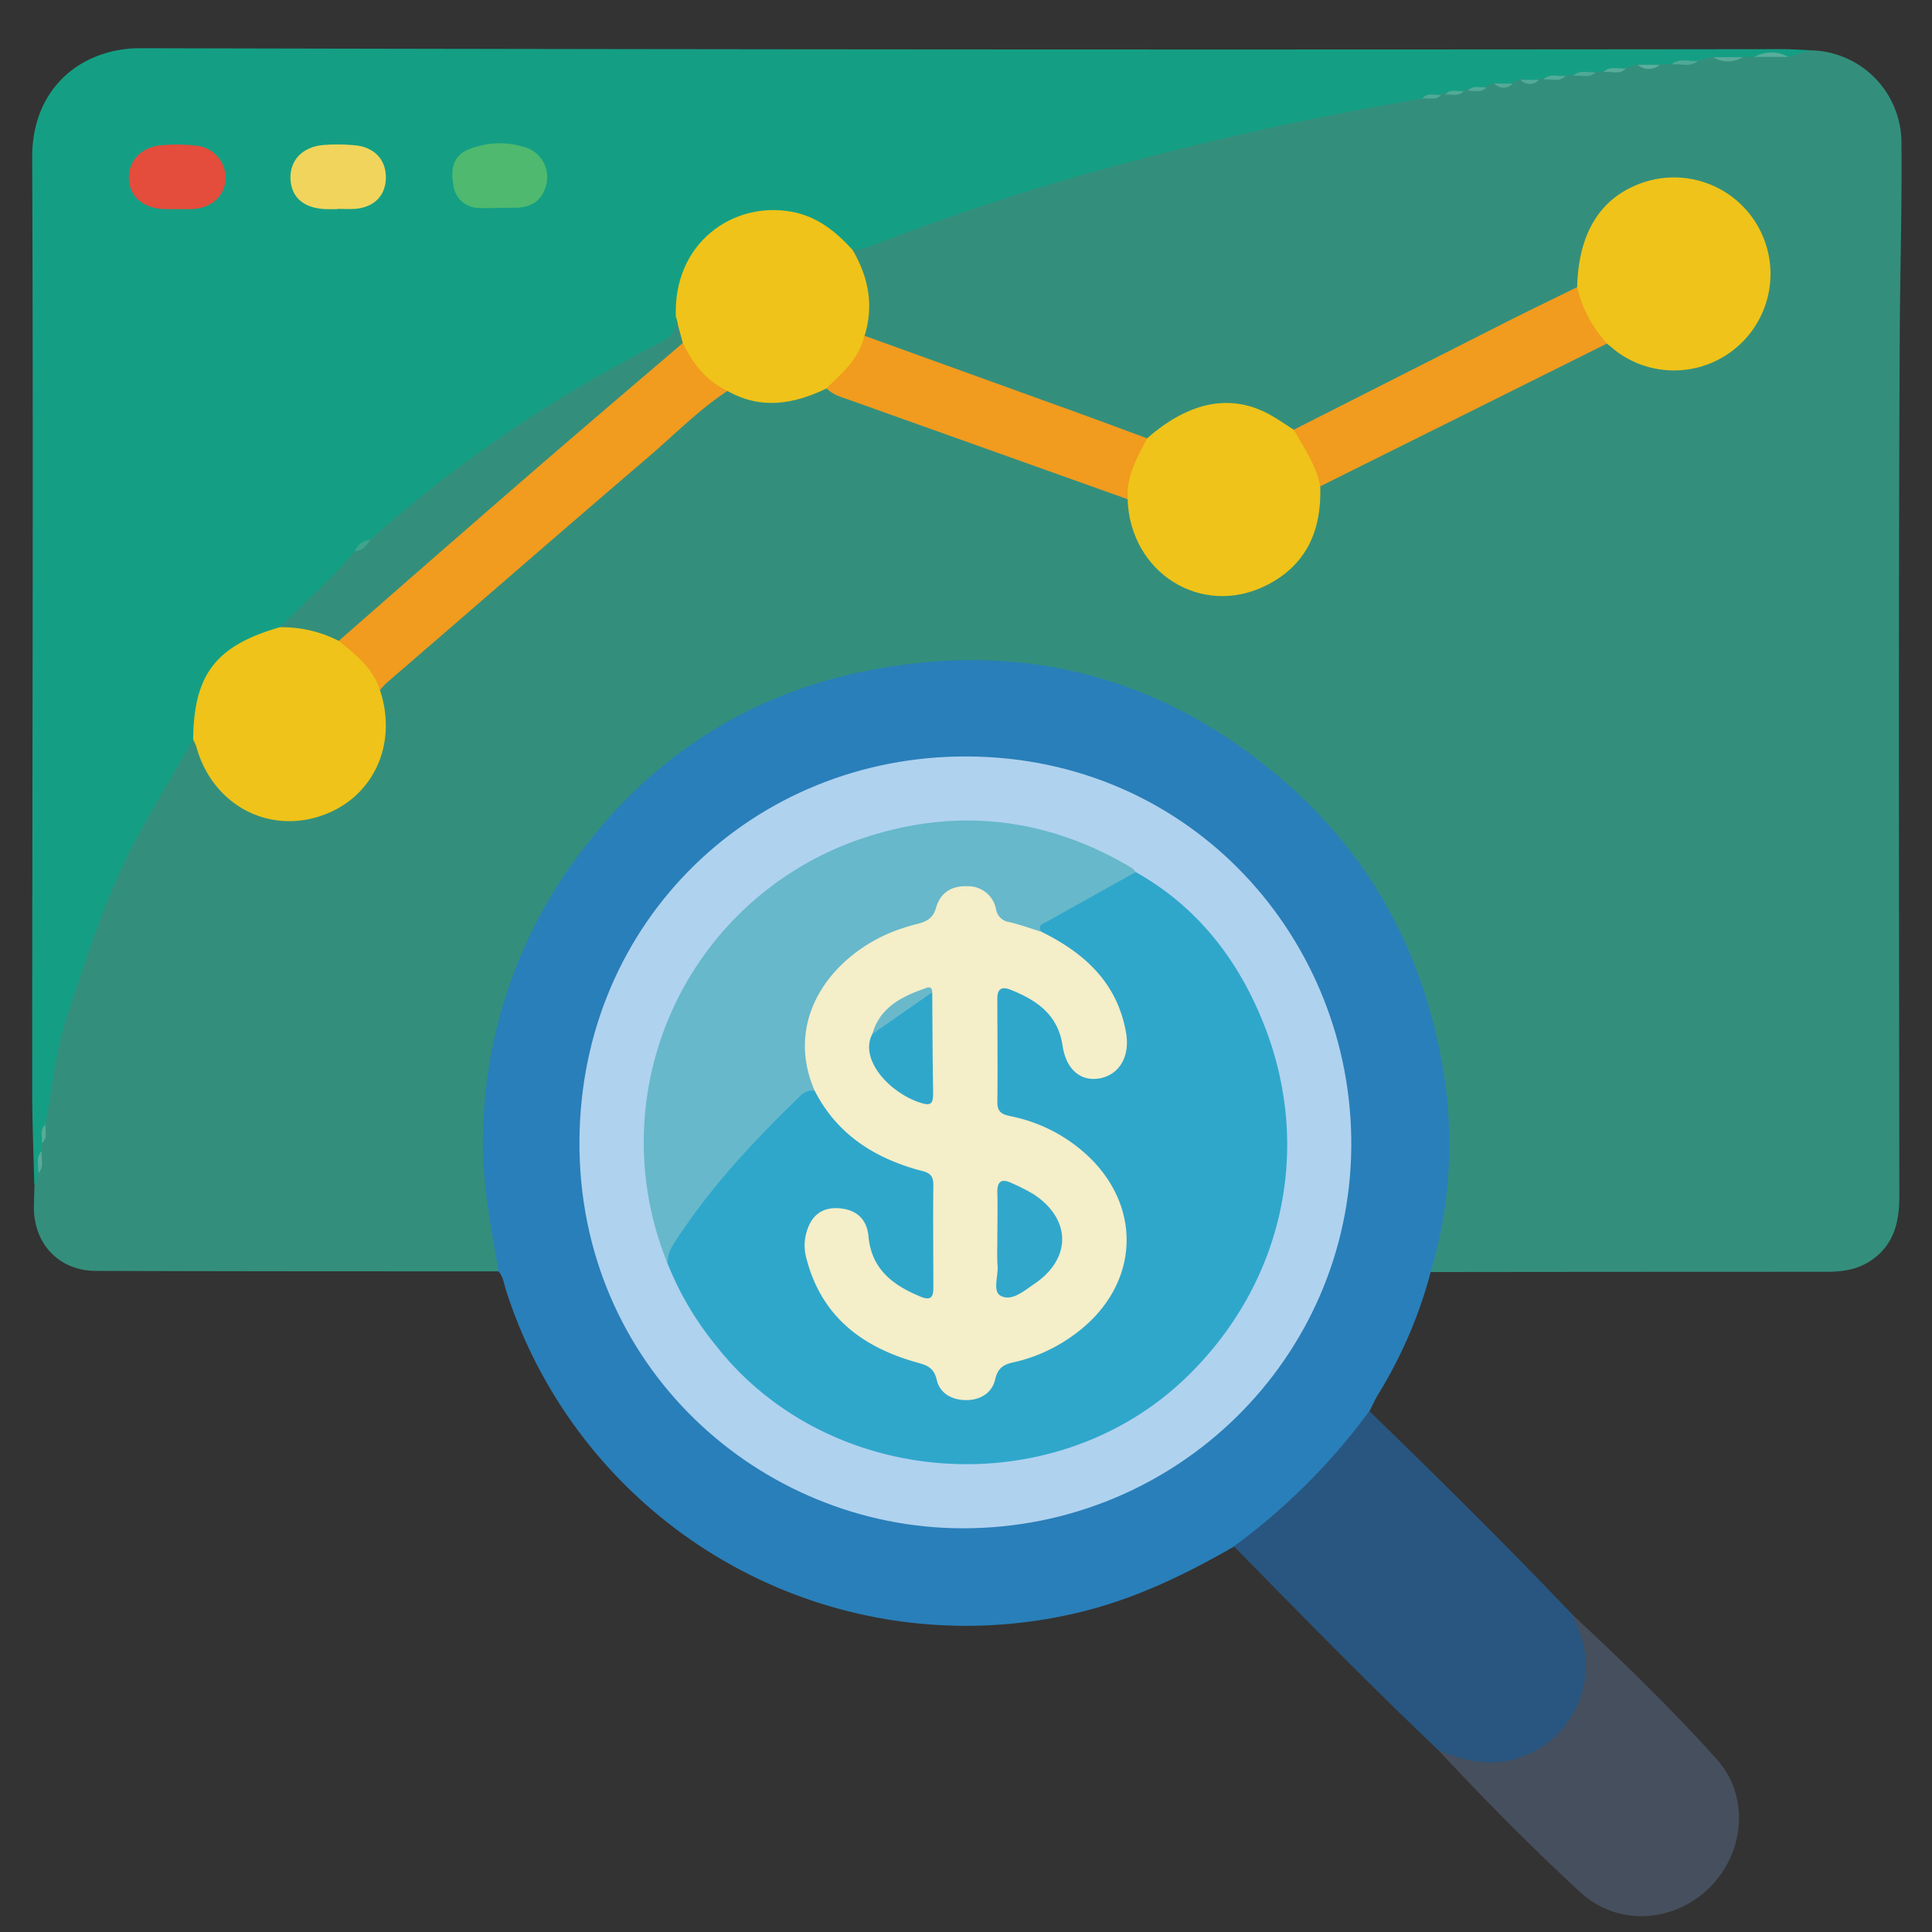 <svg xmlns="http://www.w3.org/2000/svg" viewBox="0 0 384 384"><rect x="0" y="0" width="384" height="384" fill="#333333" stroke="none"/><defs><style>.cls-1{fill:none;}.cls-2{fill:#338f7c;}.cls-3{fill:#149f84;}.cls-4{fill:#297fb9;}.cls-5{fill:#285680;}.cls-6{fill:#464f5d;}.cls-7{fill:#efc319;}.cls-8{fill:#f19b1f;}.cls-9{fill:#58ad9c;}.cls-10{fill:#58aa99;}.cls-11{fill:#50a896;}.cls-12{fill:#5bad9c;}.cls-13{fill:#59ab9a;}.cls-14{fill:#4fa996;}.cls-15{fill:#53ab99;}.cls-16{fill:#58ab9a;}.cls-17{fill:#54a998;}.cls-18{fill:#55a997;}.cls-19{fill:#53aa98;}.cls-20{fill:#56ab99;}.cls-21{fill:#52a997;}.cls-22{fill:#338f7b;}.cls-23{fill:#e44c3c;}.cls-24{fill:#4eb96f;}.cls-25{fill:#f1d45b;}.cls-26{fill:#40a38e;}.cls-27{fill:#afd2ef;}.cls-28{fill:#2fa7cb;}.cls-29{fill:#67b8cb;}.cls-30{fill:#f4eec9;}.cls-31{fill:#31a8cb;}.cls-32{fill:#6ab9cb;}</style></defs><g id="Capa_2" data-name="Capa 2"><g id="Capa_1-2" data-name="Capa 1"><path class="cls-1" d="M383.93,192.38q0,94.25.07,188.5c0,2.48-.38,3.11-3,3.11q-188.88-.12-377.78,0C.34,384,0,383.23,0,380.68Q.11,192,0,3.3C0,.71.4,0,3.21,0q188.7.14,377.41,0c2.93,0,3.38.8,3.38,3.51Q383.87,98,383.93,192.38Z"/><path class="cls-2" d="M99.07,252.69c-26.67,0-53.35,0-80-.09-7.17,0-12.17-5.17-12.33-12.25,0-1.61.07-3.23.12-4.84.66-.73.18-1.7.53-2.49a21.36,21.36,0,0,0,.22-4.23,11.07,11.07,0,0,1,.12-1.63,16.14,16.14,0,0,0,.49-3.79A184.57,184.57,0,0,1,17,188a165,165,0,0,1,13.91-30.4c1.52-2.57,3.15-5.07,4.49-7.75.65-1.29,1.23-2.77,2.91-3.17,1.73.39,1.69,2,2.13,3.2,2.83,7.82,8.74,11.75,16.69,12.24,7.54.45,13-3.57,16.77-9.88,2.7-4.58,1.67-9.66,1.25-14.61,1.32-4.32,5.41-6.06,8.42-8.69q18.58-16.23,37.27-32.34c6.22-5.37,12.36-10.85,18.62-16.18,1.66-1.42,3.26-3.19,5.78-3.12,6.44,3,12.73,1.3,19-.64Q192.8,87.13,221.5,97.22a7.06,7.06,0,0,1,2.94,1.57,4.76,4.76,0,0,1,.74,2.46c.95,8.3,5.82,13.36,13.58,15.5,7.46,2.07,13.67-.55,18.69-6.26,2.51-2.84,3.21-6.39,3.91-9.94a15.76,15.76,0,0,1,.63-3.67c.78-1.41,2.2-2,3.53-2.65C282.27,85.87,299,77.45,315.76,69.1a7.71,7.71,0,0,1,3.87-1.27c1.42.25,2.4,1.28,3.56,2a18,18,0,0,0,23.86-4.24c5.78-7.78,4.8-18.63-2.24-24.78a17.94,17.94,0,0,0-24.49.61,18.47,18.47,0,0,0-5.85,12.2,10.42,10.42,0,0,1-.51,3.32,5.85,5.85,0,0,1-2.85,2.32c-17.21,8.59-34.38,17.25-51.61,25.81a6.33,6.33,0,0,1-2.47.82,7.69,7.69,0,0,1-3.35-1.55c-7.65-4.73-15.59-4.27-22.55,1.34-1,.78-1.83,1.7-3.16,1.88-2.42-.1-4.6-1.1-6.81-1.91-14.28-5.24-28.66-10.22-43-15.32-2.4-.86-5.17-1.2-6.74-3.66,0-5.36.66-10.82-2.28-15.77a1.59,1.59,0,0,1,.17-1.42c7.17-3.52,14.79-5.89,22.3-8.49a482,482,0,0,1,53.94-15.11c12.14-2.68,24.25-5.63,36.61-7.25a16,16,0,0,0,3.91-.35,6.47,6.47,0,0,1,1.06-.23,18.17,18.17,0,0,0,3.59-.51,8.17,8.17,0,0,1,1-.22,10.91,10.91,0,0,0,3.35-.57,4.56,4.56,0,0,1,1.9-.54,5.57,5.57,0,0,0,3.4-.22,4.33,4.33,0,0,1,1.89-.53,7.1,7.1,0,0,0,3.82-.24,6.86,6.86,0,0,1,1-.22,17.48,17.48,0,0,0,4.14-.55,8.77,8.77,0,0,1,1.6-.27,15.87,15.87,0,0,0,4.29-.47,8.77,8.77,0,0,1,1.6-.27,14.49,14.49,0,0,0,4.2-.46,7.67,7.67,0,0,1,2.59-.57,9.29,9.29,0,0,0,4.65-.24,10.5,10.5,0,0,1,2.16-.3c1.64-.07,3.31.14,4.92-.42a12.29,12.29,0,0,1,3.3-.58,14.17,14.17,0,0,0,6.08-.2,22.69,22.69,0,0,1,2.33-.09h5.91c1.7-.1,3.39-.34,5.08-.58a18.4,18.4,0,0,1,18,18.31c.12,12.73-.27,25.46-.34,38.18-.28,57.09-.14,114.18-.08,171.26,0,5.18-1.07,9.66-5.58,12.75-2.69,1.85-5.69,2.28-8.9,2.28q-39.34,0-78.7.05c-.92-1.32-.26-2.66,0-4,6.63-29.94.5-57.19-18.44-81.09-16-20.16-37.2-31.84-62.89-34.78-28.12-3.22-52.89,4.73-74.1,23.38-18,15.84-28.13,35.93-31.21,59.68A95.38,95.38,0,0,0,99.1,247C99.47,248.81,100.56,250.79,99.07,252.69Z"/><path class="cls-3" d="M282.73,19.57a631.84,631.84,0,0,0-68,15.3c-14,4-27.78,8.64-41.35,13.92a11.19,11.19,0,0,1-4,.83c-1.47.26-2.32-.76-3.16-1.62-5.68-5.76-12.44-6.54-19.6-3.8-7.55,2.89-10.93,9-11.42,16.84,0,.62,0,1.24,0,1.86.36,3.29-1.55,4.81-4.24,6.23A287.83,287.83,0,0,0,86.6,97.48c-4.2,3.31-8.24,6.85-12.36,10.27a5.68,5.68,0,0,0-3.1,2.44,157.12,157.12,0,0,1-15.35,15.18,6.7,6.7,0,0,1-2.39.95c-8.33,2.56-13.09,8.1-14.08,16.81-.15,1.32.16,2.77-.93,3.87-4,7-8.23,13.84-12,21-5.64,10.89-9.26,22.47-13.08,34-2.29,6.87-2.92,14.3-4.29,21.48-.91,1.11.12,2.6-.73,3.72l0,1.58c-1,1.35.18,3.05-.72,4.41,0,.84.1,1.73-.75,2.31-.15-6.24-.42-12.48-.42-18.71,0-61.83.24-123.65,0-185.48-.06-14,10-21.76,21.53-21.73q163.2.39,326.4.19c1.87,0,3.74.15,5.61.22l-4.5,1.31a13,13,0,0,0-6.7,0l-2.33,0a11,11,0,0,1-5.9,0l-3,.72c-1.65,1-3.6-.26-5.23.74l-2.31,0a6.61,6.61,0,0,1-4.41,0l-2.32.71c-1.38.9-3.1-.23-4.47.73l-1.55,0c-1.38.88-3.08-.24-4.45.72l-1.54,0c-1.36.9-3.06-.23-4.42.72l-.85,0a4.62,4.62,0,0,1-3.68,0l-1.57.75a4.63,4.63,0,0,1-3.67,0l-1.56.74c-1.11.84-2.59-.19-3.68.72l-.83,0c-1.11.83-2.58-.19-3.68.72l-.81,0C285.31,19.69,283.83,18.66,282.73,19.57Z"/><path class="cls-4" d="M99.07,252.69c-1.44-8.7-3.22-17.32-3.08-26.24a95.29,95.29,0,0,1,19.59-57.3c14.57-19.32,34-31.54,57.6-36,31.11-5.94,59,1.7,82.9,22.86,17.51,15.52,27.47,35.16,31,58.09a89.1,89.1,0,0,1-2.73,38.77,90.51,90.51,0,0,1-10.49,24.37c-.63,1.05-1.12,2.17-1.67,3.26-.86,3.84-3.77,6.41-6.19,9.12-5.3,5.93-10.89,11.64-17.42,16.29-1,.71-1.9,1.66-3.31,1.48-9.63,5.54-19.54,10.34-30.44,13a96,96,0,0,1-114.24-63.89C100.15,255.17,100.05,253.76,99.07,252.69Z"/><path class="cls-5" d="M245.25,307.35a124.82,124.82,0,0,0,26.92-26.89c13.71,13.32,27.31,26.74,40.49,40.58,5.43,7.2,4.28,17.92-2.64,24.66-6.69,6.51-17.41,7.47-24.12,2.17C272,334.67,258.65,321,245.25,307.35Z"/><path class="cls-6" d="M285.9,347.87c5.91,2.53,11.89,3.59,18,.72a19.16,19.16,0,0,0,9.53-25.46c-.3-.68-.52-1.39-.78-2.09,9.86,9.17,19.52,18.56,28.51,28.55,6.71,7.45,5.64,18.79-1.52,25.73s-18.22,7.5-25.49.82C304.36,367.12,295,357.63,285.9,347.87Z"/><path class="cls-7" d="M38.39,147c.14-13,4.51-18.65,17.22-22.33,4.38-2.11,8.07.29,11.9,1.78a33,33,0,0,1,6.7,6.28,4.93,4.93,0,0,1,1.31,4.43c3.68,11.09-1.61,21.92-12.3,25.18S42,159.45,39,148.33A9.86,9.86,0,0,0,38.39,147Z"/><path class="cls-7" d="M134.33,63c-.59-14.68,11.34-23.05,23-20.92,5.08.92,8.78,3.93,12.12,7.58,3.15,5.37,4.29,11,2.39,17.11.32,4.06-2.8,8.36-7.54,10.43-6.48,3.13-13,4.29-19.67.53-5.56-.71-7.42-5.23-9.66-9.36C134.26,66.6,135.11,64.69,134.33,63Z"/><path class="cls-7" d="M262.41,96.66c.3,8.71-2.71,15.71-10.8,19.73-12.86,6.37-27-2.54-27.49-17.16-1.46-4.09.14-9.11,3.86-12.1,8.58-7.51,16.94-9,24.76-4.52,1.5.87,2.93,1.86,4.39,2.8C260.54,88.38,262.83,91.89,262.41,96.66Z"/><path class="cls-7" d="M313.47,57.07C313.74,46,318.33,38.9,327,36.14a19.18,19.18,0,1,1-5,34.21c-.92-.62-1.76-1.38-2.64-2.08C315.11,65.78,313.26,62,313.47,57.07Z"/><path class="cls-8" d="M135.71,68.18c2,4.06,4.64,7.54,8.89,9.51-5.74,3.79-10.55,8.71-15.74,13.15-17.43,14.91-34.74,30-52.09,44.95a18.14,18.14,0,0,0-1.25,1.37c-1.4-4.37-4.81-7.06-8.19-9.78,1.36-4.26,5.42-6,8.4-8.64C90.43,105.88,105.26,93.17,120,80.3c3.93-3.45,8-6.73,11.85-10.27C132.87,69.05,134,68,135.71,68.18Z"/><path class="cls-8" d="M313.47,57.07a24.44,24.44,0,0,0,5.95,11.2l-57,28.39c-.84-4.18-3.2-7.65-5.28-11.25Q278.27,74.7,299.4,64C304.07,61.64,308.78,59.38,313.47,57.07Z"/><path class="cls-8" d="M228,87.13c-2,3.8-4.18,7.56-3.86,12.1L168.88,79.51c-1.63-.58-3.36-1-4.61-2.35,3.13-3,6.51-5.88,7.54-10.43l43.91,15.86C219.82,84.08,223.9,85.62,228,87.13Z"/><path class="cls-9" d="M348.72,11.32a6.78,6.78,0,0,1,6.7,0Z"/><path class="cls-10" d="M340.49,11.36h5.9A5.58,5.58,0,0,1,340.49,11.36Z"/><path class="cls-11" d="M332.22,12.82c1.57-1.43,3.48-.49,5.23-.74C335.87,13.53,334,12.54,332.22,12.82Z"/><path class="cls-12" d="M325.5,12.88l4.41,0A3.39,3.39,0,0,1,325.5,12.88Z"/><path class="cls-13" d="M318.71,14.32c1.31-1.35,3-.52,4.47-.73C321.87,15,320.2,14.07,318.71,14.32Z"/><path class="cls-14" d="M312.71,15.07c1.3-1.35,3-.53,4.45-.72C315.86,15.69,314.19,14.83,312.71,15.07Z"/><path class="cls-15" d="M306.75,15.81c1.29-1.34,2.94-.52,4.42-.72C309.88,16.45,308.23,15.58,306.75,15.81Z"/><path class="cls-16" d="M7.58,233.2c.2-1.48-.62-3.12.72-4.41C8.06,230.26,8.93,231.91,7.58,233.2Z"/><path class="cls-17" d="M302.22,15.86h3.68A2.49,2.49,0,0,1,302.22,15.86Z"/><path class="cls-18" d="M297,16.61h3.67A2.49,2.49,0,0,1,297,16.61Z"/><path class="cls-19" d="M291.74,18.07c1-1.26,2.43-.58,3.68-.72C294.39,18.59,293,17.89,291.74,18.07Z"/><path class="cls-20" d="M8.33,227.21c.15-1.26-.53-2.68.73-3.72C8.88,224.74,9.58,226.16,8.33,227.21Z"/><path class="cls-21" d="M282.73,19.57c1-1.26,2.44-.58,3.69-.73C285.39,20.08,284,19.4,282.73,19.57Z"/><path class="cls-21" d="M287.23,18.82c1-1.26,2.44-.58,3.69-.72C289.88,19.33,288.47,18.65,287.23,18.82Z"/><path class="cls-22" d="M135.71,68.18C125.4,77,115.05,85.8,104.79,94.69Q86,111,67.33,127.38a24.83,24.83,0,0,0-11.72-2.71c5-5,10.36-9.69,14.94-15.13,1.06-.68,2-1.57,3-2.27a270.18,270.18,0,0,1,29.82-23,293.47,293.47,0,0,1,28.1-16.33c2.33-1.17,3.07-2.62,2.85-4.94Z"/><path class="cls-23" d="M35.23,41.56c-.87,0-1.74,0-2.62,0-4.26-.18-6.92-2.57-7-6.23,0-3.44,2.49-6.1,6.44-6.45a32.8,32.8,0,0,1,6.72.05,6.47,6.47,0,0,1,6.07,6.44c-.07,3.49-2.7,6-6.65,6.18C37.23,41.6,36.23,41.56,35.23,41.56Z"/><path class="cls-24" d="M99.08,41.33c-1.37,0-2.74.1-4.1,0a5.11,5.11,0,0,1-4.85-4.39c-.51-2.85-.4-5.86,3-7.24A16.21,16.21,0,0,1,104,29.17a6.19,6.19,0,0,1,4.69,7c-.63,3.4-2.81,5.12-6.29,5.13H99.08Z"/><path class="cls-25" d="M67.09,41.57c-.74,0-1.49,0-2.24,0-4.41-.14-6.94-2.27-7.11-6s2.47-6.52,6.83-6.77a35.2,35.2,0,0,1,6.33.12c3.74.48,5.89,3.05,5.79,6.55s-2.4,5.79-6.24,6.05c-1.11.07-2.24,0-3.36,0Z"/><path class="cls-26" d="M73.56,107.27c-.68,1.19-1.49,2.2-3,2.27A3.51,3.51,0,0,1,73.56,107.27Z"/><path class="cls-27" d="M191.38,303.76c-40.28,0-76.49-32.19-76.21-77.06.28-43.83,34.82-76.5,77-76.35,44.7.15,76.76,36.49,76.41,77.66C268.21,269.9,233.93,303.78,191.38,303.76Z"/><path class="cls-28" d="M225.74,173.33c12.16,6.84,20.26,17.26,25.34,29.95,10,24.88,3.93,51.89-15.26,70.45-26.35,25.48-71.24,22.35-93.66-6.46a62.1,62.1,0,0,1-9.42-16c-.82-1.94-.18-3.59.9-5.24,6.85-10.53,15.27-19.71,24.34-28.33,1.21-1.16,2.55-2.08,4.35-1.15,2.32,2.76,4.4,5.72,7.12,8.15A29,29,0,0,0,182,231.13c3.08.78,4.3,2.54,4.27,5.63-.07,5.87.06,11.74-.05,17.61-.08,4.29-1.43,5-5.44,3.2a14.71,14.71,0,0,1-9.13-11.06c-.88-4.26-3.12-6-6.27-5.23s-5.07,3.94-4.29,7.69c2,9.65,8.3,15.78,17.1,19.36,3.92,1.59,7.81,2.42,10.09,6.83,1.67,3.25,6.66,2.52,8.16-1.05,1.19-2.82,3.12-3.87,5.81-4.59a31.09,31.09,0,0,0,16.55-11.06c6.61-8.28,5-20.66-3.62-28.33A33.34,33.34,0,0,0,201.71,223c-4.4-1.25-4.66-1.62-4.69-6.28,0-5.5-.08-11,0-16.49.09-4.45,1.93-5.55,6-3.71,4.44,2,7.73,5,8.77,10,.13.61.3,1.21.48,1.81,1.05,3.5,3.31,5.24,6.12,4.73s4.87-3.45,4.46-6.87c-.7-6-3.66-10.81-8.08-14.78-2.43-2.18-5.4-3.6-8-5.59-.85-1-1.14-2.12.11-2.86C213,179.41,218.89,175.41,225.74,173.33Z"/><path class="cls-29" d="M225.74,173.33q-8.78,4.89-17.55,9.8c-.8.44-2.08.66-1.18,2.08a9.85,9.85,0,0,1-10.22-4.72c-2.47-4.27-7-4.54-9.43-.24-1.49,2.68-3.53,3.85-6.28,4.72-6.79,2.14-12.72,5.59-16.67,11.87-3.13,5-4.45,10.19-2.77,16,.36,1.27,1.12,2.57.28,3.95a3.35,3.35,0,0,0-3,1.18c-9.32,9-18.12,18.45-25.13,29.43a6.42,6.42,0,0,0-1.06,3.84A63.71,63.71,0,0,1,170.34,167c18.84-6.65,37.28-4.84,54.63,5.52A4.13,4.13,0,0,1,225.74,173.33Z"/><path class="cls-30" d="M161.92,216.78c-6-13.74,2.74-26.13,14.87-31.33a41.27,41.27,0,0,1,5.67-1.85c1.77-.47,3-1.11,3.59-3.18.83-2.92,3-4.41,6.24-4.27a5.62,5.62,0,0,1,5.67,4.51,3.07,3.07,0,0,0,2.65,2.61c2.16.51,4.27,1.28,6.4,1.94,8.57,4.22,15.11,10.17,16.81,20.11.8,4.66-1.35,8.27-5.19,9s-6.75-1.79-7.44-6.49c-.91-6.21-5.19-9.07-10.39-11.13-1.65-.66-2.59-.19-2.57,1.81,0,6.87.09,13.74,0,20.6,0,2.41,1.59,2.49,3.13,2.85a31.35,31.35,0,0,1,15.84,8.74c10.28,10.72,8.59,25.76-3.81,34.65a31.94,31.94,0,0,1-11.84,5.4c-2,.42-3.2,1.06-3.74,3.37-.65,2.8-3,4.21-5.95,4.16-2.79-.06-5.07-1.41-5.67-4s-2.08-2.95-4.09-3.52c-10.92-3.08-18.95-9.27-21.86-20.8a9.45,9.45,0,0,1,0-4.81c.87-3.35,2.94-5.23,6.44-5s5.62,2.12,5.94,5.59c.6,6.56,4.89,9.74,10.4,12,1.82.74,2.5.23,2.49-1.71,0-6.87-.08-13.74,0-20.61,0-2.3-1.4-2.46-3.06-2.9C173.48,230,166.25,225.26,161.92,216.78Z"/><path class="cls-31" d="M198.23,246.41c0-3.1.08-6.21,0-9.31-.07-2.39.89-2.9,2.92-1.92a39.46,39.46,0,0,1,4.3,2.19c7.5,4.94,7.57,12.81.1,17.84-2,1.34-4.42,3.51-6.64,2.35-1.67-.87-.49-3.88-.63-5.93C198.14,249.9,198.23,248.15,198.23,246.41Z"/><path class="cls-28" d="M185.29,197.22c.05,6.69.06,13.37.18,20.06,0,2-.38,2.62-2.54,1.9-6.21-2-12.16-8.63-9.57-13.64C176.82,202,180.32,198.57,185.29,197.22Z"/><path class="cls-32" d="M185.29,197.22l-11.93,8.32c1.57-5.45,6-7.53,10.78-9.2C184.91,196.07,185.3,196.41,185.29,197.22Z"/></g></g></svg>